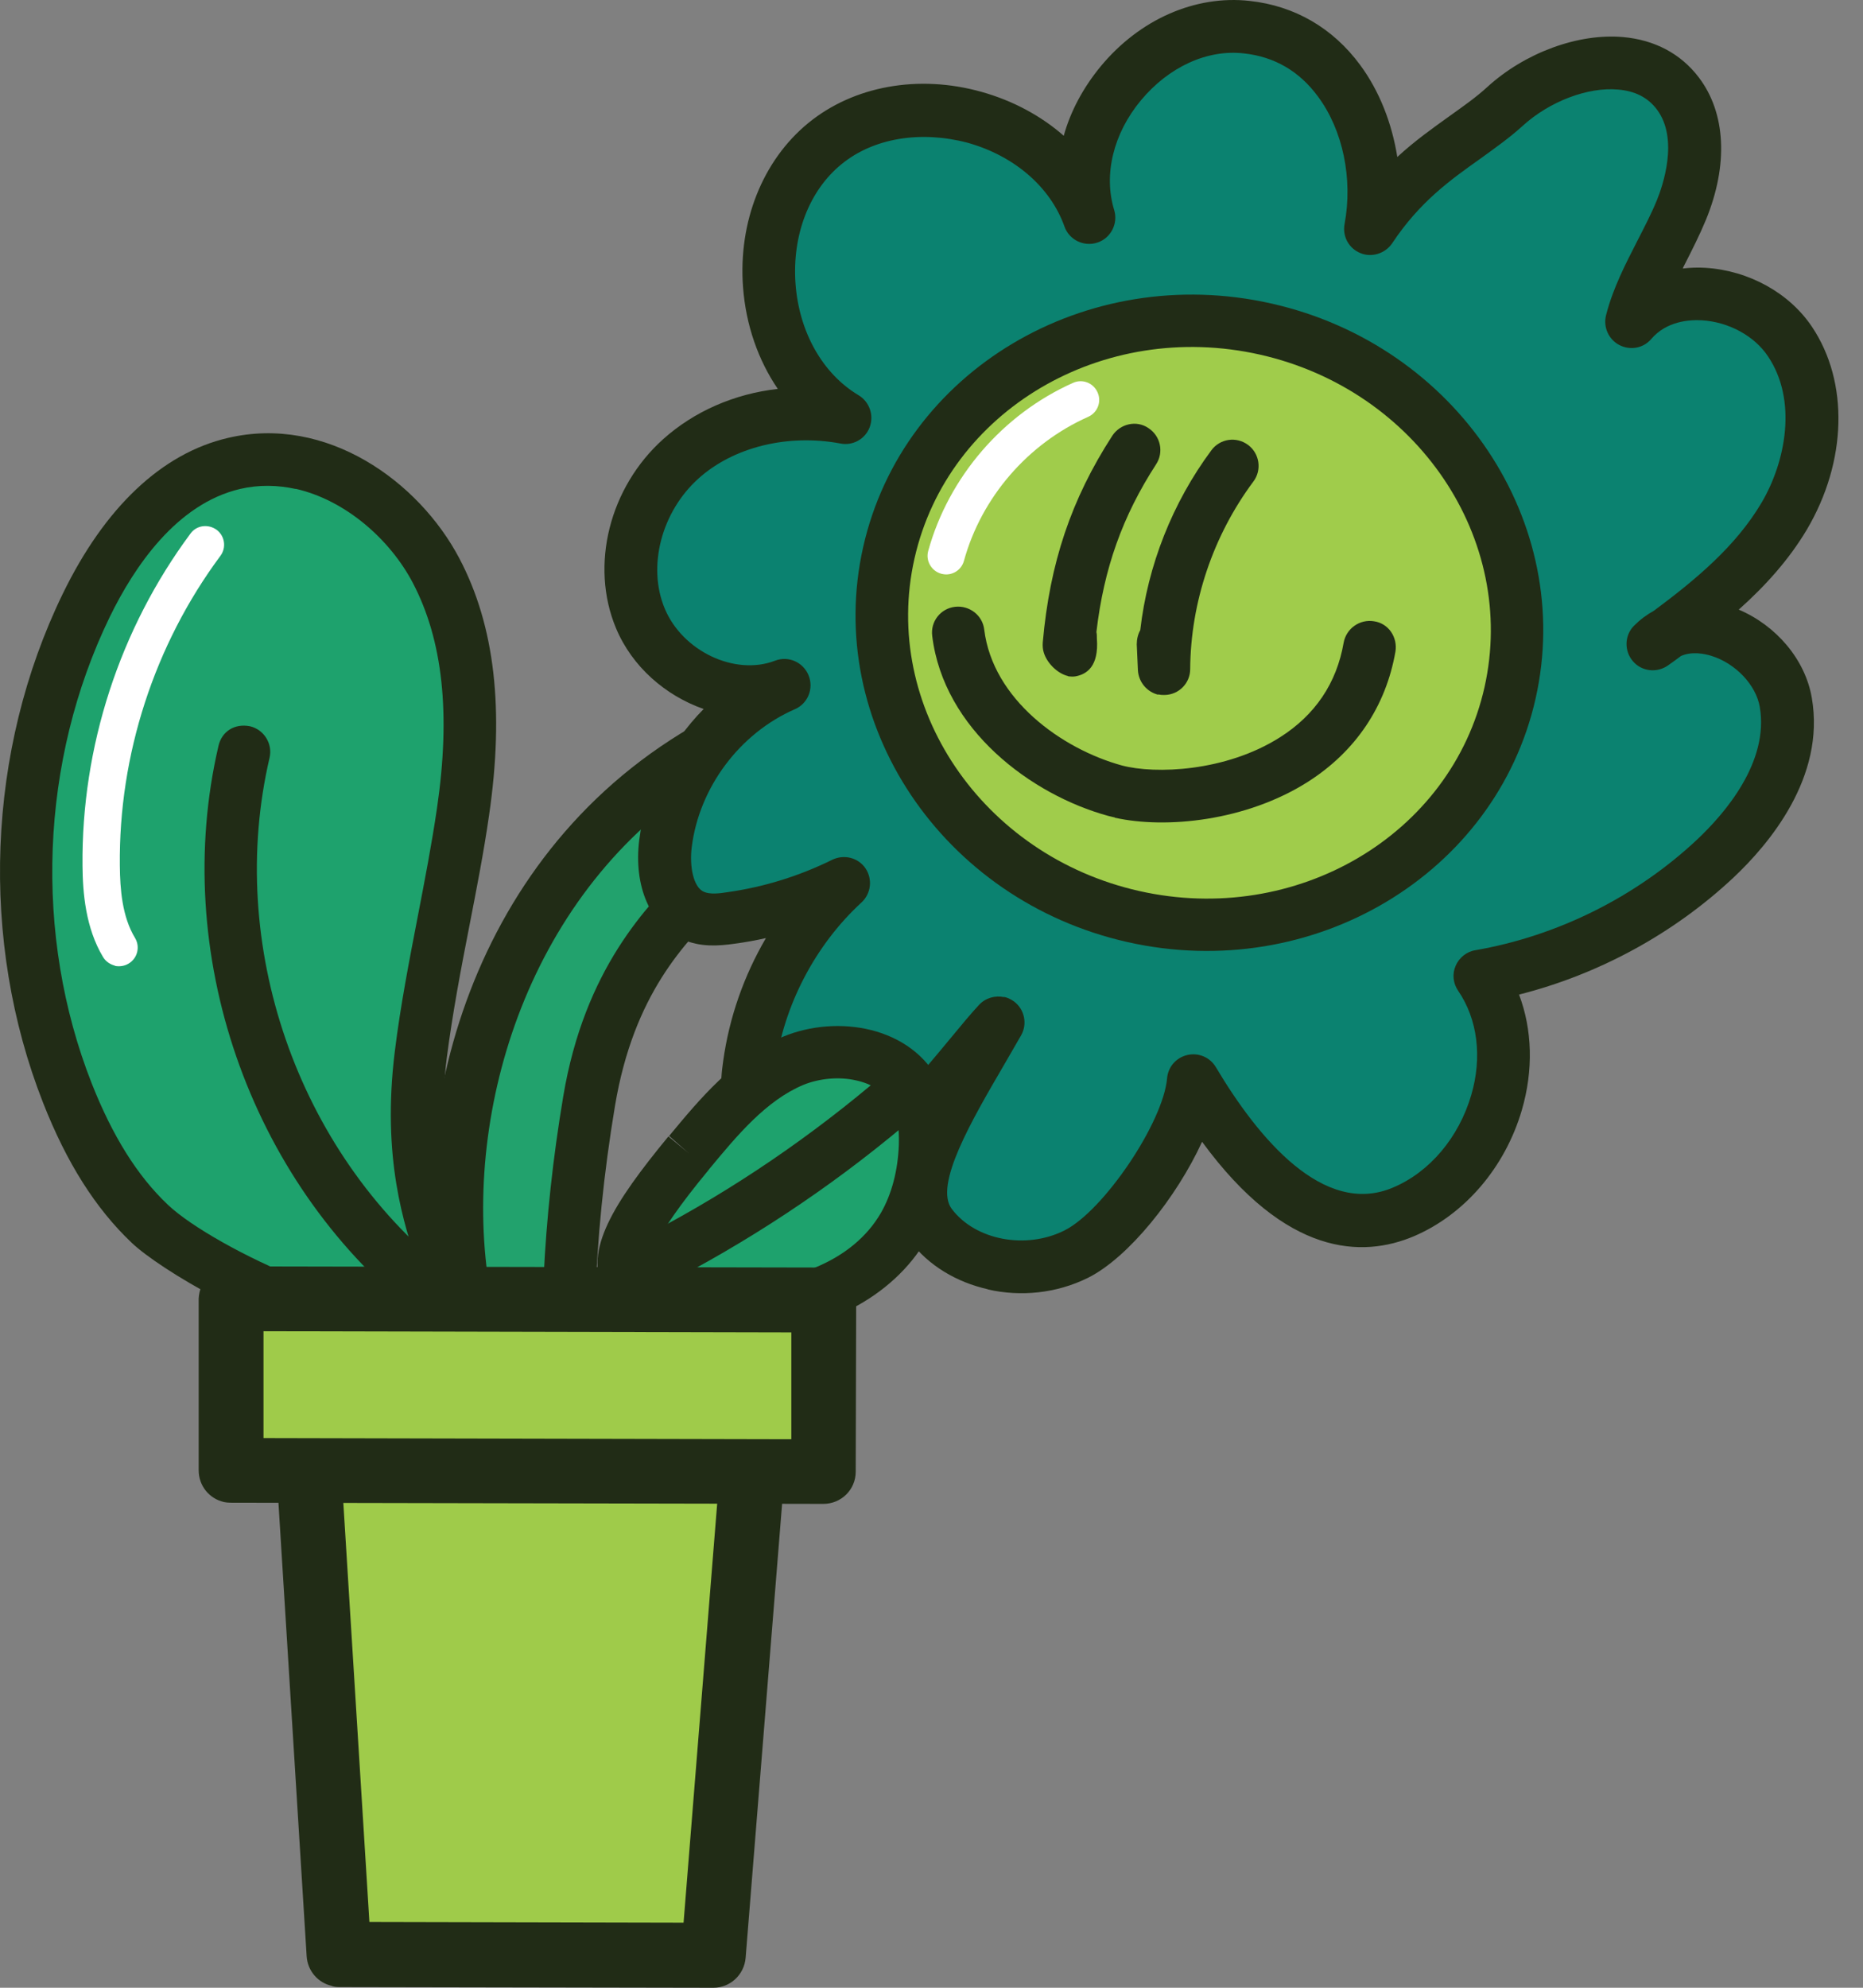 <svg xmlns="http://www.w3.org/2000/svg" fill="none" viewBox="0 0 75 80" height="80" width="75">
<rect x="0" y="0" width="75" height="80" fill="#808080" stroke="none"/>
<path fill="#22A26D" d="M29.181 29.718C20.674 34.159 17.275 44.075 18.702 52.197C20.092 52.459 21.51 52.535 22.909 52.422C22.993 49.699 23.275 46.995 23.726 44.319C24.974 36.863 29.773 35.426 29.754 33.605C29.698 28.854 31.068 28.741 29.181 29.718Z"></path>
<path fill="#212C16" d="M18.467 53.23C18.054 53.136 17.735 52.798 17.66 52.385C16.279 44.507 19.153 33.765 28.693 28.788L29.209 28.506C29.594 28.29 30.167 27.952 30.777 28.394C31.378 28.835 31.237 29.492 31.143 29.934C31.031 30.478 30.787 31.605 30.805 33.605C30.815 34.685 30.054 35.455 29.087 36.422C27.575 37.934 25.51 40.009 24.758 44.507C24.308 47.201 24.035 49.887 23.96 52.469C23.942 53.004 23.528 53.446 22.993 53.492C21.491 53.615 19.979 53.53 18.505 53.258C18.495 53.258 18.477 53.258 18.467 53.258V53.23ZM28.805 31.136C21.5 35.474 18.693 44.281 19.622 51.277C20.373 51.38 21.134 51.427 21.885 51.408C21.998 49.032 22.261 46.591 22.674 44.131C23.538 38.967 26.073 36.431 27.585 34.91C28.045 34.45 28.665 33.83 28.683 33.605C28.674 32.591 28.721 31.774 28.796 31.126L28.805 31.136Z"></path>
<path fill="#0B8270" d="M50.186 1.088C46.28 0.656 42.693 5.004 43.848 8.75C42.411 4.684 36.543 3.041 33.2 5.774C29.857 8.506 30.308 14.581 34.007 16.797C31.698 16.356 29.153 16.882 27.397 18.459C25.651 20.037 24.862 22.703 25.763 24.882C26.665 27.06 29.35 28.403 31.557 27.567C29.012 28.675 27.125 31.192 26.777 33.952C26.636 35.06 26.881 36.413 27.904 36.863C28.373 37.07 28.909 37.023 29.416 36.948C30.993 36.722 32.524 36.253 33.951 35.549C31.895 37.445 30.524 40.075 30.148 42.844C30.026 43.708 30.017 44.629 30.421 45.408C31.181 46.863 33.181 47.258 34.73 46.713C36.27 46.169 39.059 42.356 40.176 41.164C38.27 44.488 36.158 47.586 37.463 49.314C38.768 51.032 41.388 51.455 43.313 50.488C45.247 49.521 47.829 45.661 48.026 43.511C49.979 46.779 52.984 50.272 56.486 48.788C59.989 47.295 61.717 42.431 59.566 39.295C63.097 38.685 66.43 37.023 69.041 34.572C70.787 32.929 72.29 30.638 71.876 28.271C71.463 25.905 68.214 24.225 66.524 25.924C68.524 24.469 70.543 22.91 71.811 20.779C73.078 18.647 73.426 15.802 72.045 13.746C70.665 11.689 67.285 11.079 65.679 12.957C66.092 11.361 67.059 9.98 67.679 8.459C68.299 6.938 68.534 5.06 67.529 3.755C65.933 1.68 62.515 2.525 60.571 4.29C59.031 5.689 56.937 6.515 55.153 9.201C55.801 5.764 54.111 1.529 50.177 1.088H50.186Z"></path>
<path fill="#212C16" d="M39.763 51.887C38.514 51.605 37.378 50.939 36.627 49.934C36.007 49.117 35.895 48.169 36.101 47.136C35.745 47.399 35.416 47.587 35.087 47.699C33.153 48.375 30.533 47.887 29.491 45.887C28.909 44.779 28.993 43.53 29.115 42.694C29.36 40.938 29.951 39.267 30.834 37.755C30.421 37.849 29.998 37.924 29.575 37.981C28.909 38.075 28.195 38.122 27.491 37.812C26.186 37.248 25.5 35.68 25.735 33.802C25.988 31.821 26.927 29.953 28.327 28.535C26.796 27.999 25.444 26.835 24.796 25.276C23.744 22.75 24.533 19.614 26.702 17.671C27.951 16.553 29.566 15.849 31.312 15.652C30.524 14.497 30.026 13.079 29.913 11.558C29.716 8.929 30.702 6.459 32.533 4.957C34.364 3.455 36.984 2.985 39.519 3.699C40.787 4.055 41.914 4.666 42.824 5.464C43.097 4.478 43.604 3.53 44.308 2.675C45.876 0.778 48.12 -0.207 50.308 0.037C52.12 0.234 53.66 1.126 54.759 2.619C55.529 3.661 56.036 4.957 56.252 6.318C56.975 5.652 57.698 5.145 58.364 4.666C58.9 4.281 59.416 3.924 59.876 3.501C61.388 2.121 63.538 1.332 65.341 1.492C66.609 1.605 67.66 2.159 68.383 3.107C69.482 4.544 69.585 6.638 68.674 8.854C68.421 9.464 68.121 10.056 67.82 10.647C67.792 10.703 67.764 10.75 67.745 10.807C68.045 10.769 68.355 10.76 68.665 10.779C70.412 10.891 72.036 11.793 72.947 13.154C74.44 15.38 74.355 18.581 72.74 21.314C72.008 22.544 71.05 23.596 69.998 24.535C71.52 25.183 72.674 26.553 72.937 28.075C73.501 31.286 71.2 33.99 69.782 35.323C67.379 37.577 64.355 39.22 61.153 40.028C61.688 41.436 61.735 43.07 61.266 44.676C60.59 46.986 58.965 48.882 56.919 49.755C54.853 50.629 51.782 50.582 48.393 45.953C47.369 48.187 45.435 50.61 43.801 51.427C42.533 52.056 41.087 52.197 39.773 51.896L39.763 51.887ZM40.421 40.122C40.562 40.15 40.693 40.215 40.815 40.3C41.247 40.619 41.369 41.211 41.106 41.671L40.439 42.826C39.106 45.108 37.594 47.699 38.317 48.657C39.266 49.915 41.303 50.3 42.853 49.521C44.43 48.732 46.825 45.183 46.984 43.399C47.022 42.939 47.35 42.563 47.801 42.46C48.252 42.356 48.712 42.554 48.947 42.948C50.656 45.821 53.294 48.986 56.083 47.793C57.557 47.173 58.731 45.774 59.228 44.075C59.679 42.544 59.482 41.014 58.703 39.877C58.496 39.577 58.458 39.201 58.599 38.873C58.74 38.544 59.041 38.3 59.388 38.244C62.703 37.671 65.867 36.093 68.318 33.793C69.426 32.751 71.228 30.675 70.844 28.45C70.693 27.567 69.867 26.694 68.89 26.394C68.609 26.309 68.111 26.206 67.67 26.403C67.501 26.535 67.322 26.657 67.153 26.779C66.703 27.098 66.083 27.023 65.736 26.61C65.379 26.197 65.397 25.567 65.782 25.183C66.027 24.938 66.29 24.741 66.581 24.581C68.299 23.305 69.886 21.971 70.909 20.244C71.895 18.581 72.365 16.103 71.172 14.337C70.628 13.52 69.595 12.957 68.515 12.891C68.017 12.863 67.097 12.919 66.477 13.642C66.158 14.018 65.632 14.112 65.191 13.887C64.759 13.661 64.534 13.164 64.656 12.685C64.937 11.586 65.444 10.619 65.923 9.68C66.196 9.145 66.477 8.61 66.703 8.056C66.928 7.502 67.604 5.586 66.693 4.394C66.336 3.924 65.82 3.661 65.144 3.605C63.923 3.492 62.374 4.084 61.294 5.07C60.778 5.539 60.196 5.952 59.585 6.394C58.393 7.239 57.153 8.121 56.045 9.793C55.764 10.206 55.219 10.375 54.768 10.187C54.299 9.999 54.036 9.511 54.13 9.013C54.468 7.201 54.064 5.239 53.059 3.886C52.308 2.863 51.303 2.281 50.073 2.149C48.599 1.98 47.05 2.694 45.932 4.037C44.815 5.379 44.421 7.032 44.853 8.45C45.022 8.995 44.721 9.586 44.176 9.764C43.632 9.943 43.04 9.652 42.853 9.117C42.289 7.53 40.834 6.271 38.956 5.746C37.069 5.248 35.172 5.548 33.876 6.609C32.571 7.671 31.885 9.473 32.026 11.417C32.167 13.361 33.115 15.041 34.561 15.905C35.003 16.168 35.191 16.713 35.012 17.192C34.834 17.671 34.327 17.952 33.829 17.849C31.716 17.455 29.529 17.99 28.12 19.258C26.627 20.6 26.054 22.797 26.759 24.488C27.472 26.206 29.585 27.211 31.2 26.591C31.735 26.384 32.336 26.647 32.552 27.183C32.768 27.708 32.524 28.319 31.998 28.544C29.782 29.511 28.148 31.69 27.848 34.093C27.754 34.826 27.895 35.708 28.345 35.896C28.58 35.999 28.956 35.962 29.294 35.906C30.759 35.699 32.176 35.258 33.51 34.6C33.979 34.375 34.552 34.516 34.843 34.948C35.134 35.38 35.069 35.962 34.684 36.319C32.815 38.037 31.547 40.469 31.209 42.986C31.087 43.859 31.143 44.478 31.369 44.92C31.857 45.868 33.331 46.093 34.392 45.718C35.256 45.408 37.181 43.098 38.214 41.849C38.693 41.267 39.115 40.76 39.416 40.441C39.679 40.159 40.064 40.056 40.421 40.131V40.122Z"></path>
<path fill="#A0CC4B" d="M60.796 27.877C62.267 21.35 57.861 14.798 50.955 13.242C44.05 11.686 37.26 15.715 35.789 22.241C34.318 28.767 38.724 35.319 45.63 36.875C52.535 38.431 59.325 34.403 60.796 27.877Z"></path>
<path fill="#212C16" d="M45.388 37.915C37.923 36.234 33.153 29.098 34.749 22.018C36.345 14.929 43.716 10.534 51.181 12.215C58.646 13.896 63.416 21.032 61.82 28.112C60.224 35.192 52.853 39.596 45.388 37.915ZM50.721 14.272C44.392 12.844 38.158 16.525 36.815 22.478C35.472 28.431 39.529 34.431 45.857 35.859C52.186 37.286 58.43 33.605 59.764 27.652C61.097 21.699 57.05 15.699 50.721 14.272Z"></path>
<path fill="#212C16" d="M43.003 27.211C42.561 27.107 42.139 26.675 42.017 26.253C41.979 26.131 41.97 25.99 41.979 25.858C42.261 22.657 43.125 20.093 44.777 17.539C45.097 17.051 45.754 16.901 46.233 17.229C46.721 17.549 46.862 18.196 46.543 18.685C45.191 20.769 44.439 22.872 44.139 25.436C44.158 25.52 44.158 25.605 44.158 25.699C44.242 26.826 43.745 27.136 43.303 27.22C43.2 27.239 43.097 27.229 43.003 27.22V27.211Z"></path>
<path fill="#212C16" d="M46.637 27.962C46.186 27.858 45.839 27.464 45.81 26.976L45.763 25.934C45.763 25.727 45.81 25.53 45.904 25.361C46.205 22.75 47.2 20.234 48.768 18.121C49.115 17.652 49.773 17.558 50.242 17.905C50.712 18.253 50.806 18.919 50.458 19.38C48.843 21.549 47.932 24.225 47.914 26.929C47.914 27.502 47.453 27.962 46.881 27.971C46.796 27.971 46.712 27.971 46.627 27.943L46.637 27.962Z"></path>
<path fill="#212C16" d="M44.881 32.901C44.787 32.882 44.693 32.854 44.608 32.835C41.519 31.99 37.989 29.361 37.529 25.596C37.453 25.013 37.867 24.488 38.449 24.422C39.022 24.356 39.557 24.76 39.623 25.342C39.97 28.149 42.74 30.14 45.162 30.807C46.505 31.164 49.341 31.06 51.519 29.68C52.947 28.779 53.81 27.492 54.092 25.868C54.195 25.295 54.74 24.91 55.313 25.004C55.904 25.088 56.27 25.652 56.177 26.225C55.792 28.431 54.571 30.244 52.656 31.464C50.177 33.042 46.937 33.37 44.881 32.91V32.901Z"></path>
<path fill="#1EA26D" d="M16.937 42.441C17.35 39.164 18.157 35.943 18.636 32.666C19.115 29.389 19.087 25.896 17.556 22.967C16.017 20.037 12.636 17.887 9.416 18.647C6.646 19.295 4.711 21.802 3.472 24.366C0.533 30.431 0.251 37.727 2.711 44C3.472 45.943 4.514 47.812 6.026 49.249C7.763 50.892 15.453 54.892 17.838 53.061C19.341 51.906 16.045 49.577 16.937 42.441Z"></path>
<path fill="#212C16" d="M14.045 54.319C10.514 53.521 6.43 51.089 5.303 50.019C3.847 48.638 2.683 46.798 1.735 44.385C-0.829 37.859 -0.538 30.206 2.523 23.905C4.214 20.422 6.514 18.243 9.181 17.624C13.143 16.694 16.862 19.37 18.495 22.478C19.923 25.192 20.308 28.572 19.688 32.816C19.472 34.319 19.181 35.802 18.89 37.295C18.552 39.023 18.214 40.807 17.988 42.563C17.51 46.385 18.308 48.723 18.834 50.272C19.275 51.577 19.735 52.929 18.486 53.887C17.434 54.695 15.81 54.704 14.045 54.3V54.319ZM11.904 19.68C11.181 19.52 10.42 19.502 9.66 19.68C7.106 20.281 5.406 22.807 4.42 24.826C1.613 30.61 1.34 37.633 3.697 43.615C4.533 45.727 5.528 47.324 6.758 48.488C8.646 50.272 15.594 53.455 17.2 52.225C17.218 52.094 17.003 51.465 16.834 50.967C16.279 49.342 15.359 46.619 15.895 42.309C16.12 40.478 16.477 38.657 16.815 36.901C17.096 35.446 17.378 33.99 17.594 32.516C18.148 28.722 17.829 25.765 16.617 23.455C15.716 21.736 13.932 20.131 11.895 19.671L11.904 19.68Z"></path>
<path fill="#212C16" d="M17.096 53.004C16.946 52.967 16.796 52.901 16.665 52.798C10.017 47.464 6.862 38.319 8.796 30.018C8.927 29.445 9.434 29.107 10.063 29.229C10.627 29.361 10.984 29.934 10.852 30.497C9.096 38.018 11.96 46.309 17.988 51.145C18.439 51.511 18.514 52.178 18.148 52.629C17.885 52.957 17.472 53.089 17.087 52.995L17.096 53.004Z"></path>
<path fill="#1EA26D" d="M27.726 46.413C28.937 44.957 30.195 43.417 31.942 42.694C33.688 41.971 36.073 42.385 36.899 44.084C37.2 44.704 37.266 45.417 37.237 46.112C37.2 47.239 36.946 48.375 36.374 49.352C35.097 51.549 32.43 52.629 29.895 52.676C23.303 52.788 24.477 50.328 27.716 46.413H27.726Z"></path>
<path fill="#212C16" d="M26.655 53.483C25.425 53.202 24.665 52.694 24.289 51.915C23.519 50.319 24.674 48.45 26.909 45.737L27.726 46.413L26.937 45.718C28.167 44.234 29.566 42.544 31.538 41.718C33.697 40.826 36.721 41.286 37.857 43.624C38.195 44.319 38.336 45.126 38.298 46.15C38.252 47.539 37.904 48.835 37.294 49.887C35.951 52.206 33.125 53.68 29.923 53.737C28.59 53.765 27.51 53.68 26.655 53.493V53.483ZM34.468 43.483C33.782 43.324 32.993 43.399 32.345 43.661C30.843 44.291 29.679 45.69 28.552 47.051L28.533 47.079C26.12 49.99 26.092 50.788 26.186 50.995C26.204 51.023 26.552 51.671 29.876 51.615C31.81 51.577 34.298 50.826 35.463 48.816C35.895 48.065 36.148 47.117 36.186 46.065C36.205 45.399 36.13 44.91 35.951 44.535C35.679 43.971 35.115 43.624 34.468 43.483Z"></path>
<path fill="#212C16" d="M25.838 51.906C25.538 51.84 25.275 51.643 25.125 51.352C24.862 50.835 25.068 50.197 25.585 49.934C28.956 48.225 32.129 46.122 35.031 43.699C35.482 43.324 36.139 43.389 36.514 43.831C36.89 44.281 36.834 44.948 36.383 45.314C33.369 47.84 30.054 50.028 26.543 51.812C26.317 51.925 26.064 51.953 25.829 51.896L25.838 51.906Z"></path>
<path fill="white" d="M4.627 38.864C4.439 38.816 4.261 38.704 4.148 38.516C3.444 37.342 3.331 35.934 3.322 34.845C3.275 30.065 4.815 25.314 7.669 21.474C7.913 21.136 8.383 21.079 8.721 21.323C9.049 21.567 9.124 22.037 8.871 22.375C6.214 25.953 4.777 30.384 4.824 34.835C4.833 35.793 4.918 36.892 5.434 37.746C5.65 38.103 5.538 38.563 5.181 38.779C5.012 38.882 4.815 38.91 4.627 38.873V38.864Z"></path>
<path fill="white" d="M37.923 23.098C37.923 23.098 37.904 23.098 37.885 23.089C37.491 22.976 37.256 22.563 37.369 22.168C38.195 19.192 40.374 16.666 43.2 15.408C43.576 15.239 44.017 15.408 44.186 15.793C44.355 16.168 44.186 16.61 43.801 16.779C41.378 17.858 39.51 20.018 38.806 22.572C38.702 22.957 38.308 23.192 37.923 23.098Z"></path>
<path fill="#9FCB4A" d="M28.721 78.685L13.65 78.657L12.439 59.182L30.336 58.591L28.721 78.685Z"></path>
<path fill="#212C16" d="M13.359 79.925C12.805 79.803 12.383 79.324 12.345 78.732L11.134 59.267C11.115 58.92 11.237 58.572 11.472 58.309C11.707 58.047 12.045 57.896 12.392 57.887L30.289 57.295C30.665 57.286 31.021 57.427 31.275 57.699C31.529 57.971 31.66 58.328 31.632 58.704L30.017 78.798C29.96 79.474 29.397 80 28.721 80L13.65 79.972C13.556 79.972 13.463 79.962 13.369 79.934L13.359 79.925ZM13.819 60.441L14.871 77.352L27.519 77.38L28.918 59.943L13.819 60.441Z"></path>
<path fill="#9FCB4A" d="M33.165 52.313L9.306 52.263L9.292 59.174L33.151 59.224L33.165 52.313Z"></path>
<path fill="#212C16" d="M9.012 60.45C8.43 60.319 7.998 59.803 7.998 59.173V52.263C8.017 51.915 8.148 51.587 8.392 51.342C8.636 51.098 8.965 50.967 9.312 50.967L33.172 51.014C33.519 51.014 33.848 51.155 34.092 51.399C34.336 51.643 34.468 51.971 34.468 52.319L34.449 59.23C34.449 59.953 33.867 60.526 33.144 60.526L9.284 60.479C9.19 60.479 9.096 60.469 9.002 60.45H9.012ZM10.608 53.577V57.878L31.857 57.925V53.624L10.608 53.577Z"></path>
</svg>
